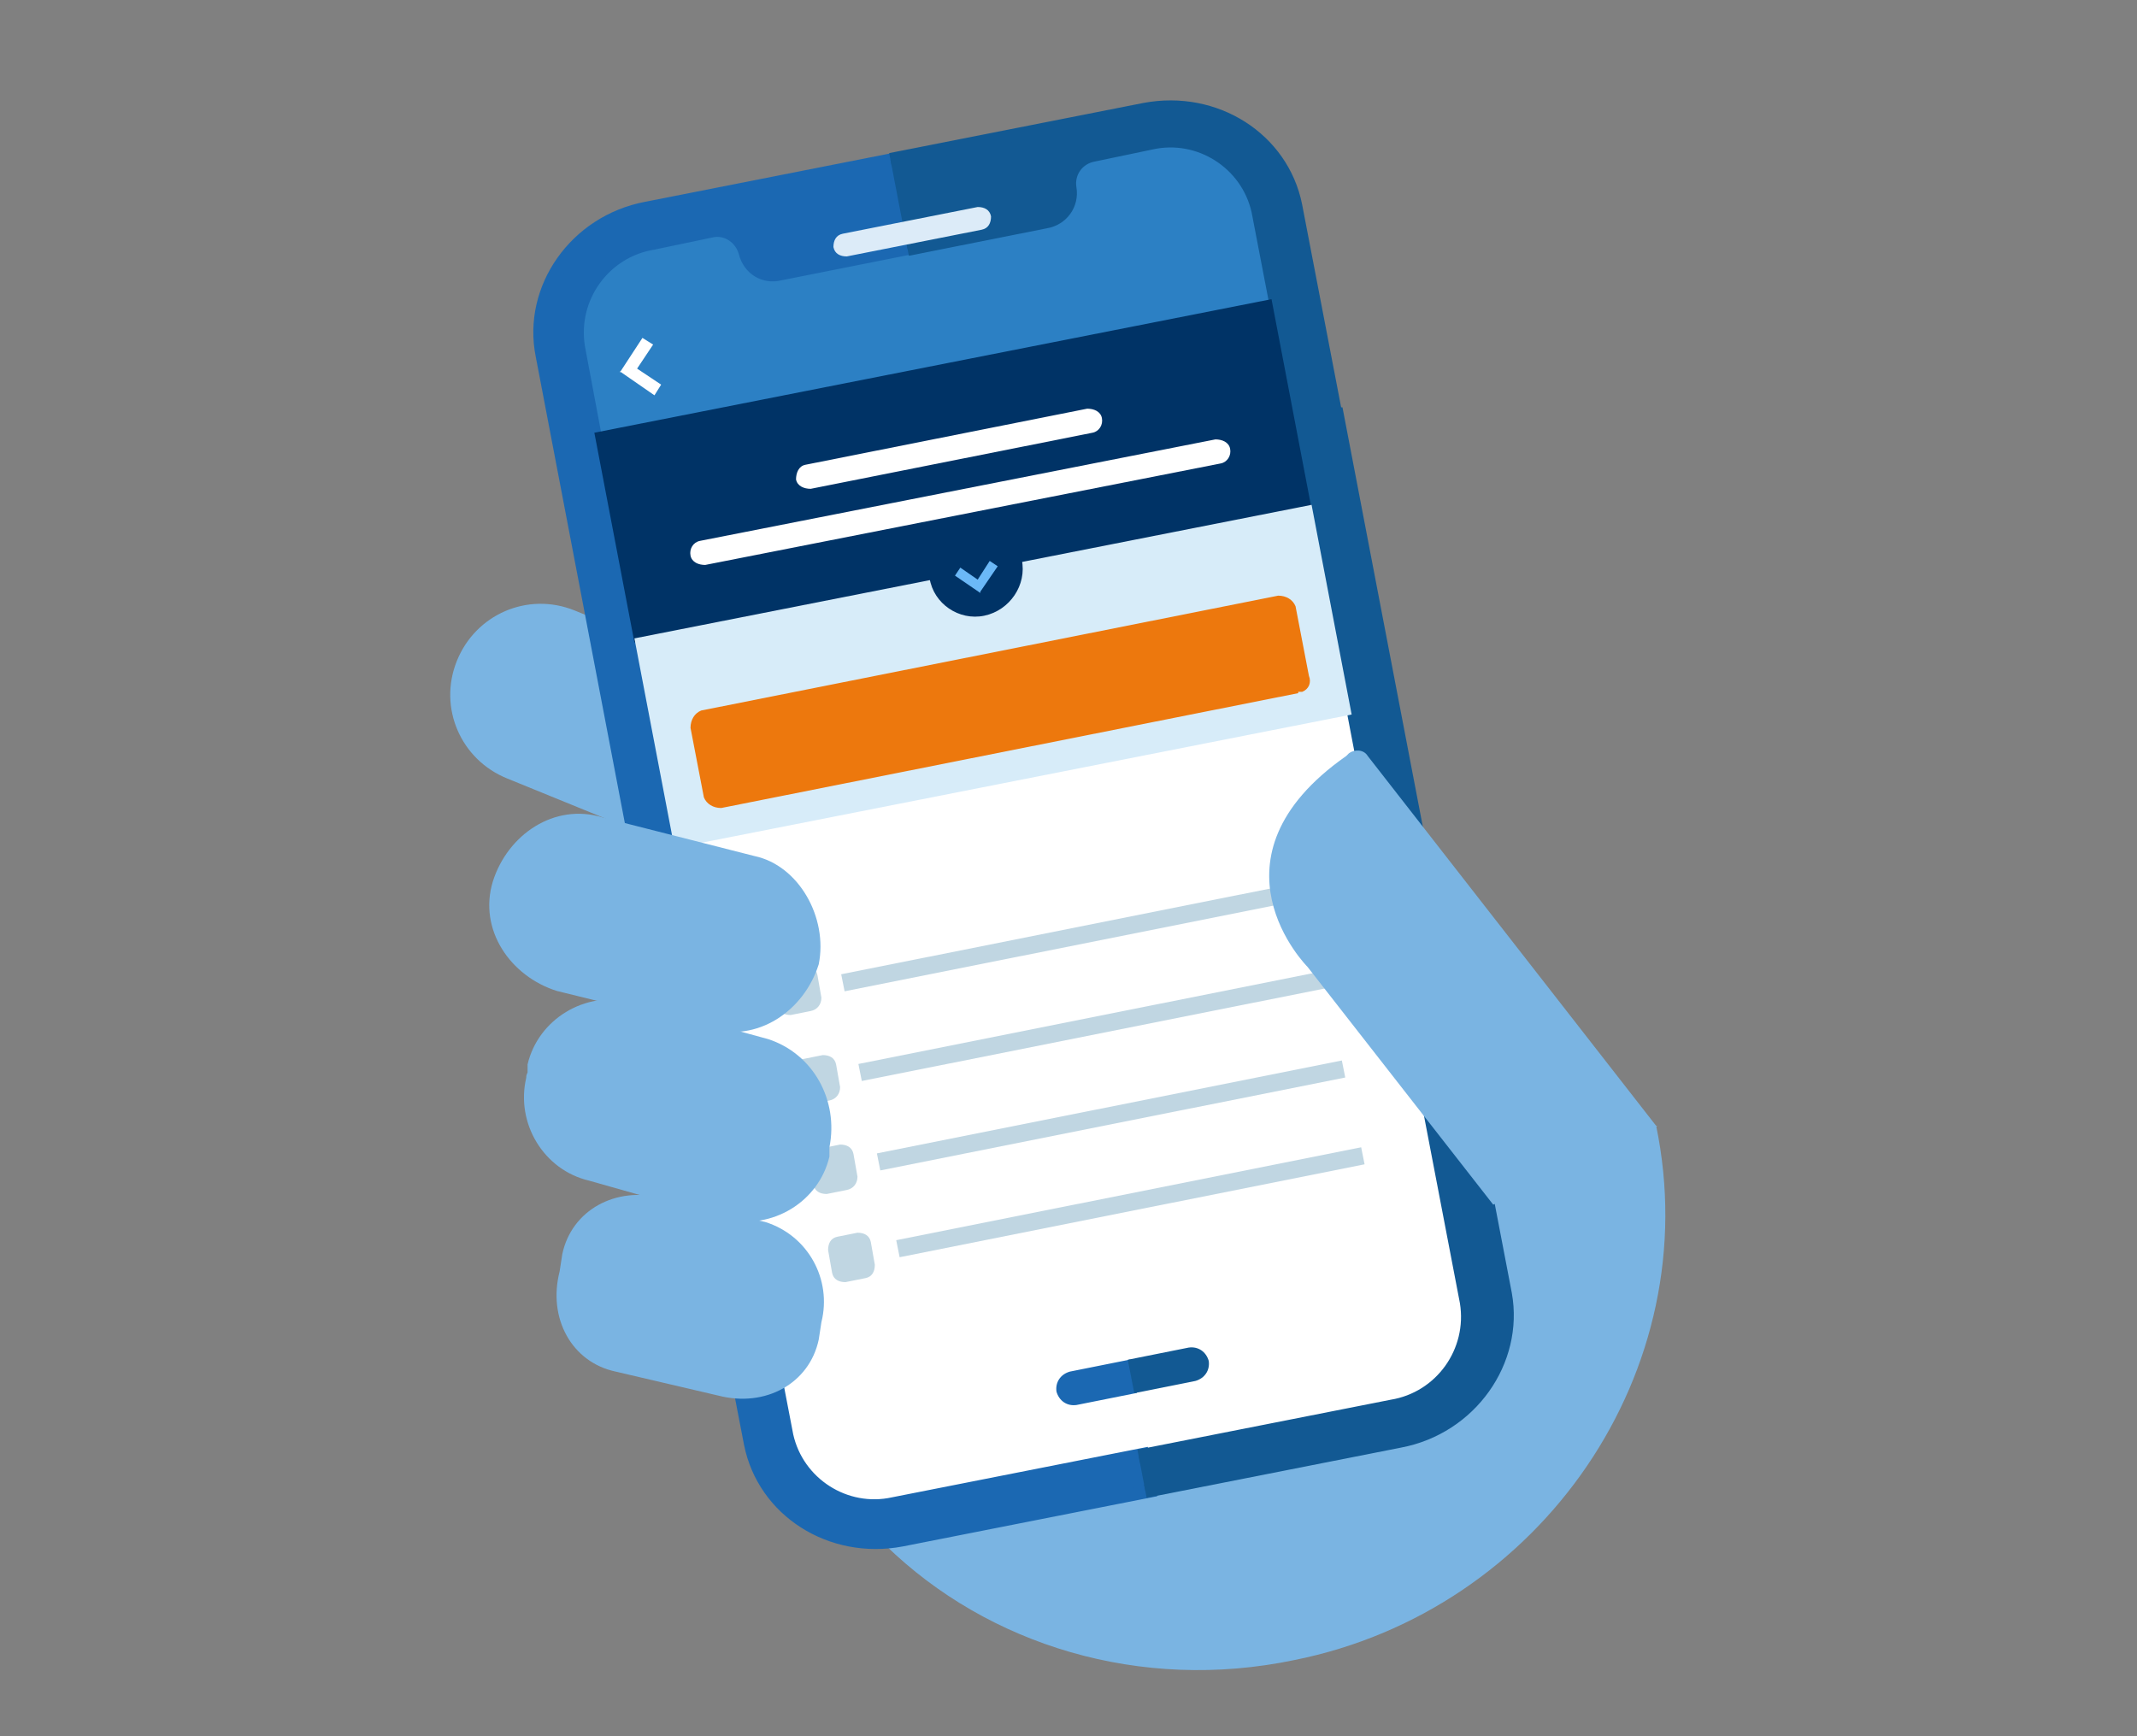 <?xml version="1.0" encoding="UTF-8"?>
<svg id="Layer_1" xmlns="http://www.w3.org/2000/svg" xmlns:xlink="http://www.w3.org/1999/xlink" version="1.1" viewBox="0 0 160 130">
  <rect x="0" y="0" width="160" height="130" fill="#808080" stroke="none"/>
  <!-- Generator: Adobe Illustrator 29.4.0, SVG Export Plug-In . SVG Version: 2.1.0 Build 152)  -->
  <defs>
    <style>
      .st0 {
        fill: none;
      }

      .st1 {
        fill: #036;
      }

      .st2 {
        fill: #c0d6e2;
      }

      .st3 {
        fill: #7ab4e2;
      }

      .st4 {
        clip-path: url(#clippath-1);
      }

      .st5 {
        clip-path: url(#clippath-3);
      }

      .st6 {
        clip-path: url(#clippath-2);
      }

      .st7, .st8 {
        fill: #125993;
      }

      .st7, .st9 {
        stroke: #125993;
      }

      .st7, .st9, .st10 {
        stroke-miterlimit: 4;
        stroke-width: 1px;
      }

      .st11 {
        fill: #fff;
      }

      .st12 {
        fill: #dcebf8;
      }

      .st13 {
        fill: #ed780d;
      }

      .st14 {
        fill: #6bb8f7;
      }

      .st9 {
        fill: #0f3d70;
      }

      .st15 {
        fill: #d7ecf9;
      }

      .st16 {
        clip-path: url(#clippath);
      }

      .st10 {
        stroke: #1b68b2;
      }

      .st10, .st17 {
        fill: #1b68b2;
      }

      .st18 {
        fill: #2c80c4;
      }
    </style>
    <clipPath id="clippath">
      <polygon class="st0" points="37.1 15.2 66.9 9.3 87.1 114.4 57.3 120.3 37.1 15.2"/>
    </clipPath>
    <clipPath id="clippath-1">
      <polygon class="st0" points="66.2 9.5 96.4 3.5 116.5 108.6 86.3 114.5 66.2 9.5"/>
    </clipPath>
    <clipPath id="clippath-2">
      <polygon class="st0" points="78.2 102.3 84.5 101.1 85.2 104.7 78.9 105.9 78.2 102.3"/>
    </clipPath>
    <clipPath id="clippath-3">
      <polygon class="st0" points="84.3 101.1 90.6 99.9 91.3 103.5 85 104.7 84.3 101.1"/>
    </clipPath>
  </defs>
  <g id="Group_12762">
    <g id="Group_12759">
      <path id="Path_4000" class="st3" d="M80.9,68.4h0c-1.4,3.5-5.3,5.2-8.8,3.8l-34.1-13.9c-3.5-1.4-5.2-5.3-3.8-8.8h0c1.4-3.5,5.3-5.2,8.8-3.8l34.1,13.9c3.5,1.4,5.2,5.3,3.8,8.8Z"/>
      <path id="Path_4015" class="st3" d="M124,84.3c3.8,18.3-8.6,36.3-27.1,40h0c-11.5,2.4-22.9-1.1-30.6-8.6l34.6-7s-6.4-16.3,10.8-25.3l12.3.9"/>
      <g id="Group_12754">
        <g id="Group_12753">
          <path id="Rectangle_1577" class="st11" d="M41.9,20l51.2-10.1,18.1,94.3-51.2,10.1L41.9,20Z"/>
          <path id="Path_11785" class="st18" d="M46.7,18.8l42-8.3c2.5-.5,5,1.2,5.5,3.7,0,0,0,0,0,0l1.6,8.3-51.2,10.1-1.6-8.3c-.5-2.6,1.1-5,3.7-5.6Z"/>
          <g class="st16">
            <g id="Mask_Group_21">
              <g id="Group_12708">
                <path id="Path_6523" class="st10" d="M100.7,30.9l-3-15.6c-1-5-6-8.2-11.3-7.2l-38,7.5c-5.3,1-8.8,6-7.8,11l12.8,67,2.8,14.5c1,5,6,8.2,11.3,7.2l38-7.5c5.3-1,8.8-6,7.9-11l-3.7-19.3-.7-3.8-8.2-42.8h0ZM97.9,31.4l8.9,46.6,3.7,19.3c.6,3.7-1.9,7.2-5.6,7.8l-38,7.5c-3.6.8-7.2-1.5-8-5.1,0,0,0,0,0,0l-12.3-63.9h0l-.4-1.9-.5-2.9-2.4-12.8c-.6-3.7,1.9-7.2,5.6-7.8l4.3-.9c1.2-.3,2.3.5,2.6,1.6,0,0,0,0,0,0,.3,1.2,1.4,1.9,2.6,1.6,0,0,0,0,0,0l20.6-4.1c1.2-.2,2-1.3,1.8-2.5-.2-1.2.6-2.3,1.8-2.5l4.3-.9c3.6-.8,7.2,1.5,8,5.1,0,0,0,0,0,0l3,15.6Z"/>
                <path id="Path_6524" class="st10" d="M98.1,31.4h0Z"/>
              </g>
            </g>
          </g>
          <g class="st4">
            <g id="Mask_Group_20">
              <g id="Group_12709">
                <path id="Path_6523-2" class="st7" d="M100,31l-3-15.6c-1-5-6-8.2-11.3-7.2l-38,7.5c-5.3,1-8.8,6-7.8,11l12.8,67,2.8,14.5c1,5,6,8.2,11.3,7.2l38-7.5c5.3-1,8.8-6,7.9-11l-3.7-19.3-.7-3.8-8.2-42.8h0ZM97.2,31.6l8.9,46.6,3.7,19.3c.6,3.7-1.9,7.2-5.6,7.8l-38,7.5c-3.6.8-7.2-1.5-8-5.1,0,0,0,0,0,0l-12.3-63.9h0l-.4-1.9-.5-2.9-2.4-12.8c-.6-3.7,1.9-7.2,5.6-7.8l4.3-.9c1.2-.3,2.3.5,2.6,1.6,0,0,0,0,0,0,.3,1.2,1.4,1.9,2.6,1.6,0,0,0,0,0,0l20.6-4.1c1.2-.2,2-1.3,1.8-2.5-.2-1.2.6-2.3,1.8-2.5l4.3-.9c3.6-.8,7.2,1.5,8,5.1,0,0,0,0,0,0l3,15.6Z"/>
                <path id="Path_6524-2" class="st9" d="M97.4,31.5h0Z"/>
              </g>
            </g>
          </g>
          <g id="Group_12725">
            <g class="st6">
              <g id="Mask_Group_23">
                <path id="Path_11788" class="st17" d="M80.1,102.7l9-1.8c.7-.1,1.3.3,1.5,1,0,0,0,0,0,0,.1.7-.3,1.3-1,1.5l-9,1.8c-.7.1-1.3-.3-1.5-1,0,0,0,0,0,0-.1-.7.3-1.3,1-1.5Z"/>
              </g>
            </g>
            <g class="st5">
              <g id="Mask_Group_22">
                <path id="Path_11780" class="st8" d="M80,102.7l9-1.8c.7-.1,1.3.3,1.5,1,0,0,0,0,0,0,.1.7-.3,1.3-1,1.5l-9,1.8c-.7.1-1.3-.3-1.5-1,0,0,0,0,0,0-.1-.7.3-1.3,1-1.5Z"/>
              </g>
            </g>
          </g>
          <path id="Path_11791" class="st12" d="M63.1,17.5l10.1-2c.5,0,.9.2,1,.7,0,0,0,0,0,0,0,.5-.2.9-.7,1l-10.1,2c-.5,0-.9-.2-1-.7,0,0,0,0,0,0,0-.5.2-.9.7-1Z"/>
          <path id="Path_11792" class="st1" d="M44.5,32.4l50.7-10,3,15.7-50.7,10-3-15.7Z"/>
          <path id="Path_11783" class="st11" d="M46.4,27.8l2.6,1.8.5-.8-1.8-1.2,1.2-1.8-.8-.5-1.7,2.6Z"/>
          <path id="Path_11798" class="st15" d="M47.5,47.8l50.7-10,3,15.7-50.7,10-3-15.7Z"/>
          <g id="Group_12753-2">
            <path id="Path_11793" class="st1" d="M72.4,39.1c1.9-.4,3.8.9,4.1,2.8,0,0,0,0,0,0,.4,1.9-.9,3.8-2.8,4.2-1.9.4-3.8-.9-4.1-2.8,0,0,0,0,0,0-.4-1.9.9-3.8,2.8-4.2Z"/>
            <path id="Path_11784" class="st14" d="M73.4,44.3l1.3-1.9-.6-.4-.9,1.4-1.3-.9-.4.6,1.9,1.3Z"/>
          </g>
        </g>
        <path id="Path_11794" class="st11" d="M52.4,40.5l38.6-7.6c.5,0,1,.2,1.1.7,0,0,0,0,0,0,.1.5-.2,1-.7,1.1l-38.6,7.6c-.5,0-1-.2-1.1-.7s0,0,0,0c-.1-.5.2-1,.7-1.1Z"/>
        <path id="Path_11795" class="st11" d="M60.3,34.8l21.1-4.2c.5,0,1,.2,1.1.7,0,0,0,0,0,0,.1.5-.2,1-.7,1.1l-21.1,4.2c-.5,0-1-.2-1.1-.7s0,0,0,0c0-.5.2-1,.7-1.1Z"/>
      </g>
      <path id="Path_4019" class="st3" d="M61.5,99l-.2,1.3c-.7,3.3-4,5.1-7.5,4.2l-7.7-1.8c-3.3-.7-5.1-4-4.2-7.5l.2-1.3c.7-3.3,4-5.1,7.5-4.2l7.7,1.8c3.2,1,5,4.3,4.2,7.5Z"/>
      <g id="Group_12758">
        <path id="Path_11502" class="st2" d="M63.4,89.1l-1.5.3c-.5,0-.9-.2-1-.7l-.2-1.7c0-.5.2-.9.7-1l1.5-.3c.5,0,.9.2,1,.7l.3,1.7c0,.5-.3.9-.8,1Z"/>
        <path id="Path_11796" class="st2" d="M62.1,82.4l-1.5.3c-.5,0-.9-.2-1-.7l-.2-1.7c0-.5.2-.9.7-1l1.5-.3c.5,0,.9.2,1,.7l.3,1.7c0,.5-.3.9-.8,1Z"/>
        <path id="Path_11797" class="st2" d="M60.7,75.7l-1.5.3c-.5,0-.9-.2-1-.7l-.2-1.7c0-.5.2-.9.7-1l1.5-.3c.5,0,.9.2,1,.7l.3,1.7c0,.5-.3.9-.8,1Z"/>
        <rect id="Rectangle_5374" class="st2" x="65.5" y="82.8" width="35.5" height="1.3" transform="translate(-14.8 18) rotate(-11.3)"/>
        <rect id="Rectangle_5483" class="st2" x="64.1" y="76.1" width="35.5" height="1.3" transform="translate(-13.5 17.6) rotate(-11.3)"/>
        <rect id="Rectangle_5484" class="st2" x="62.8" y="69.4" width="35.5" height="1.3" transform="translate(-12.2 17.2) rotate(-11.3)"/>
        <path id="Path_11503" class="st2" d="M64.8,95.7l-1.5.3c-.5,0-.9-.2-1-.7l-.3-1.7c0-.5.2-.9.7-1l1.5-.3c.5,0,.9.2,1,.7l.3,1.7c0,.5-.2.9-.7,1Z"/>
        <rect id="Rectangle_5375" class="st2" x="66.9" y="89.3" width="35.5" height="1.3" transform="translate(-16 18.4) rotate(-11.3)"/>
      </g>
      <path id="Path_4018" class="st3" d="M62.1,86v.6c-.8,3.4-4.3,5.5-7.7,4.7-.1,0-.2,0-.4-.1l-9.9-2.8c-3.4-.8-5.5-4.3-4.7-7.7,0-.1,0-.2.1-.4v-.6c.8-3.4,4.3-5.5,7.7-4.7.1,0,.2,0,.4.1l9.9,2.7c3.4,1.1,5.3,4.6,4.6,8.1Z"/>
      <path id="Path_4017" class="st3" d="M61.3,72.2h0c-1.1,3.5-4.6,5.9-8.2,4.8l-11.4-2.8c-3.5-1.1-5.9-4.6-4.8-8.2h0c1.1-3.5,4.6-5.9,8.2-4.8l11.4,2.9c3.3.7,5.5,4.6,4.8,8.1Z"/>
      <path id="Path_4016" class="st3" d="M124,84.3l-21.6-27.7c-.3-.5-1-.5-1.4-.2,0,0-.1.1-.2.2-11,7.7-2.9,15.8-2.9,15.8l13.9,17.8,12.3-5.9Z"/>
    </g>
    <path id="Path_4008" class="st13" d="M97.2,51.9l-43.2,8.6c-.6,0-1.1-.3-1.3-.8l-1-5.2c0-.6.3-1.1.8-1.3l43.2-8.6c.6,0,1.1.3,1.3.8l1,5.2c.2.5,0,1-.5,1.2,0,0-.2,0-.3,0h0Z"/>
  </g>
</svg>